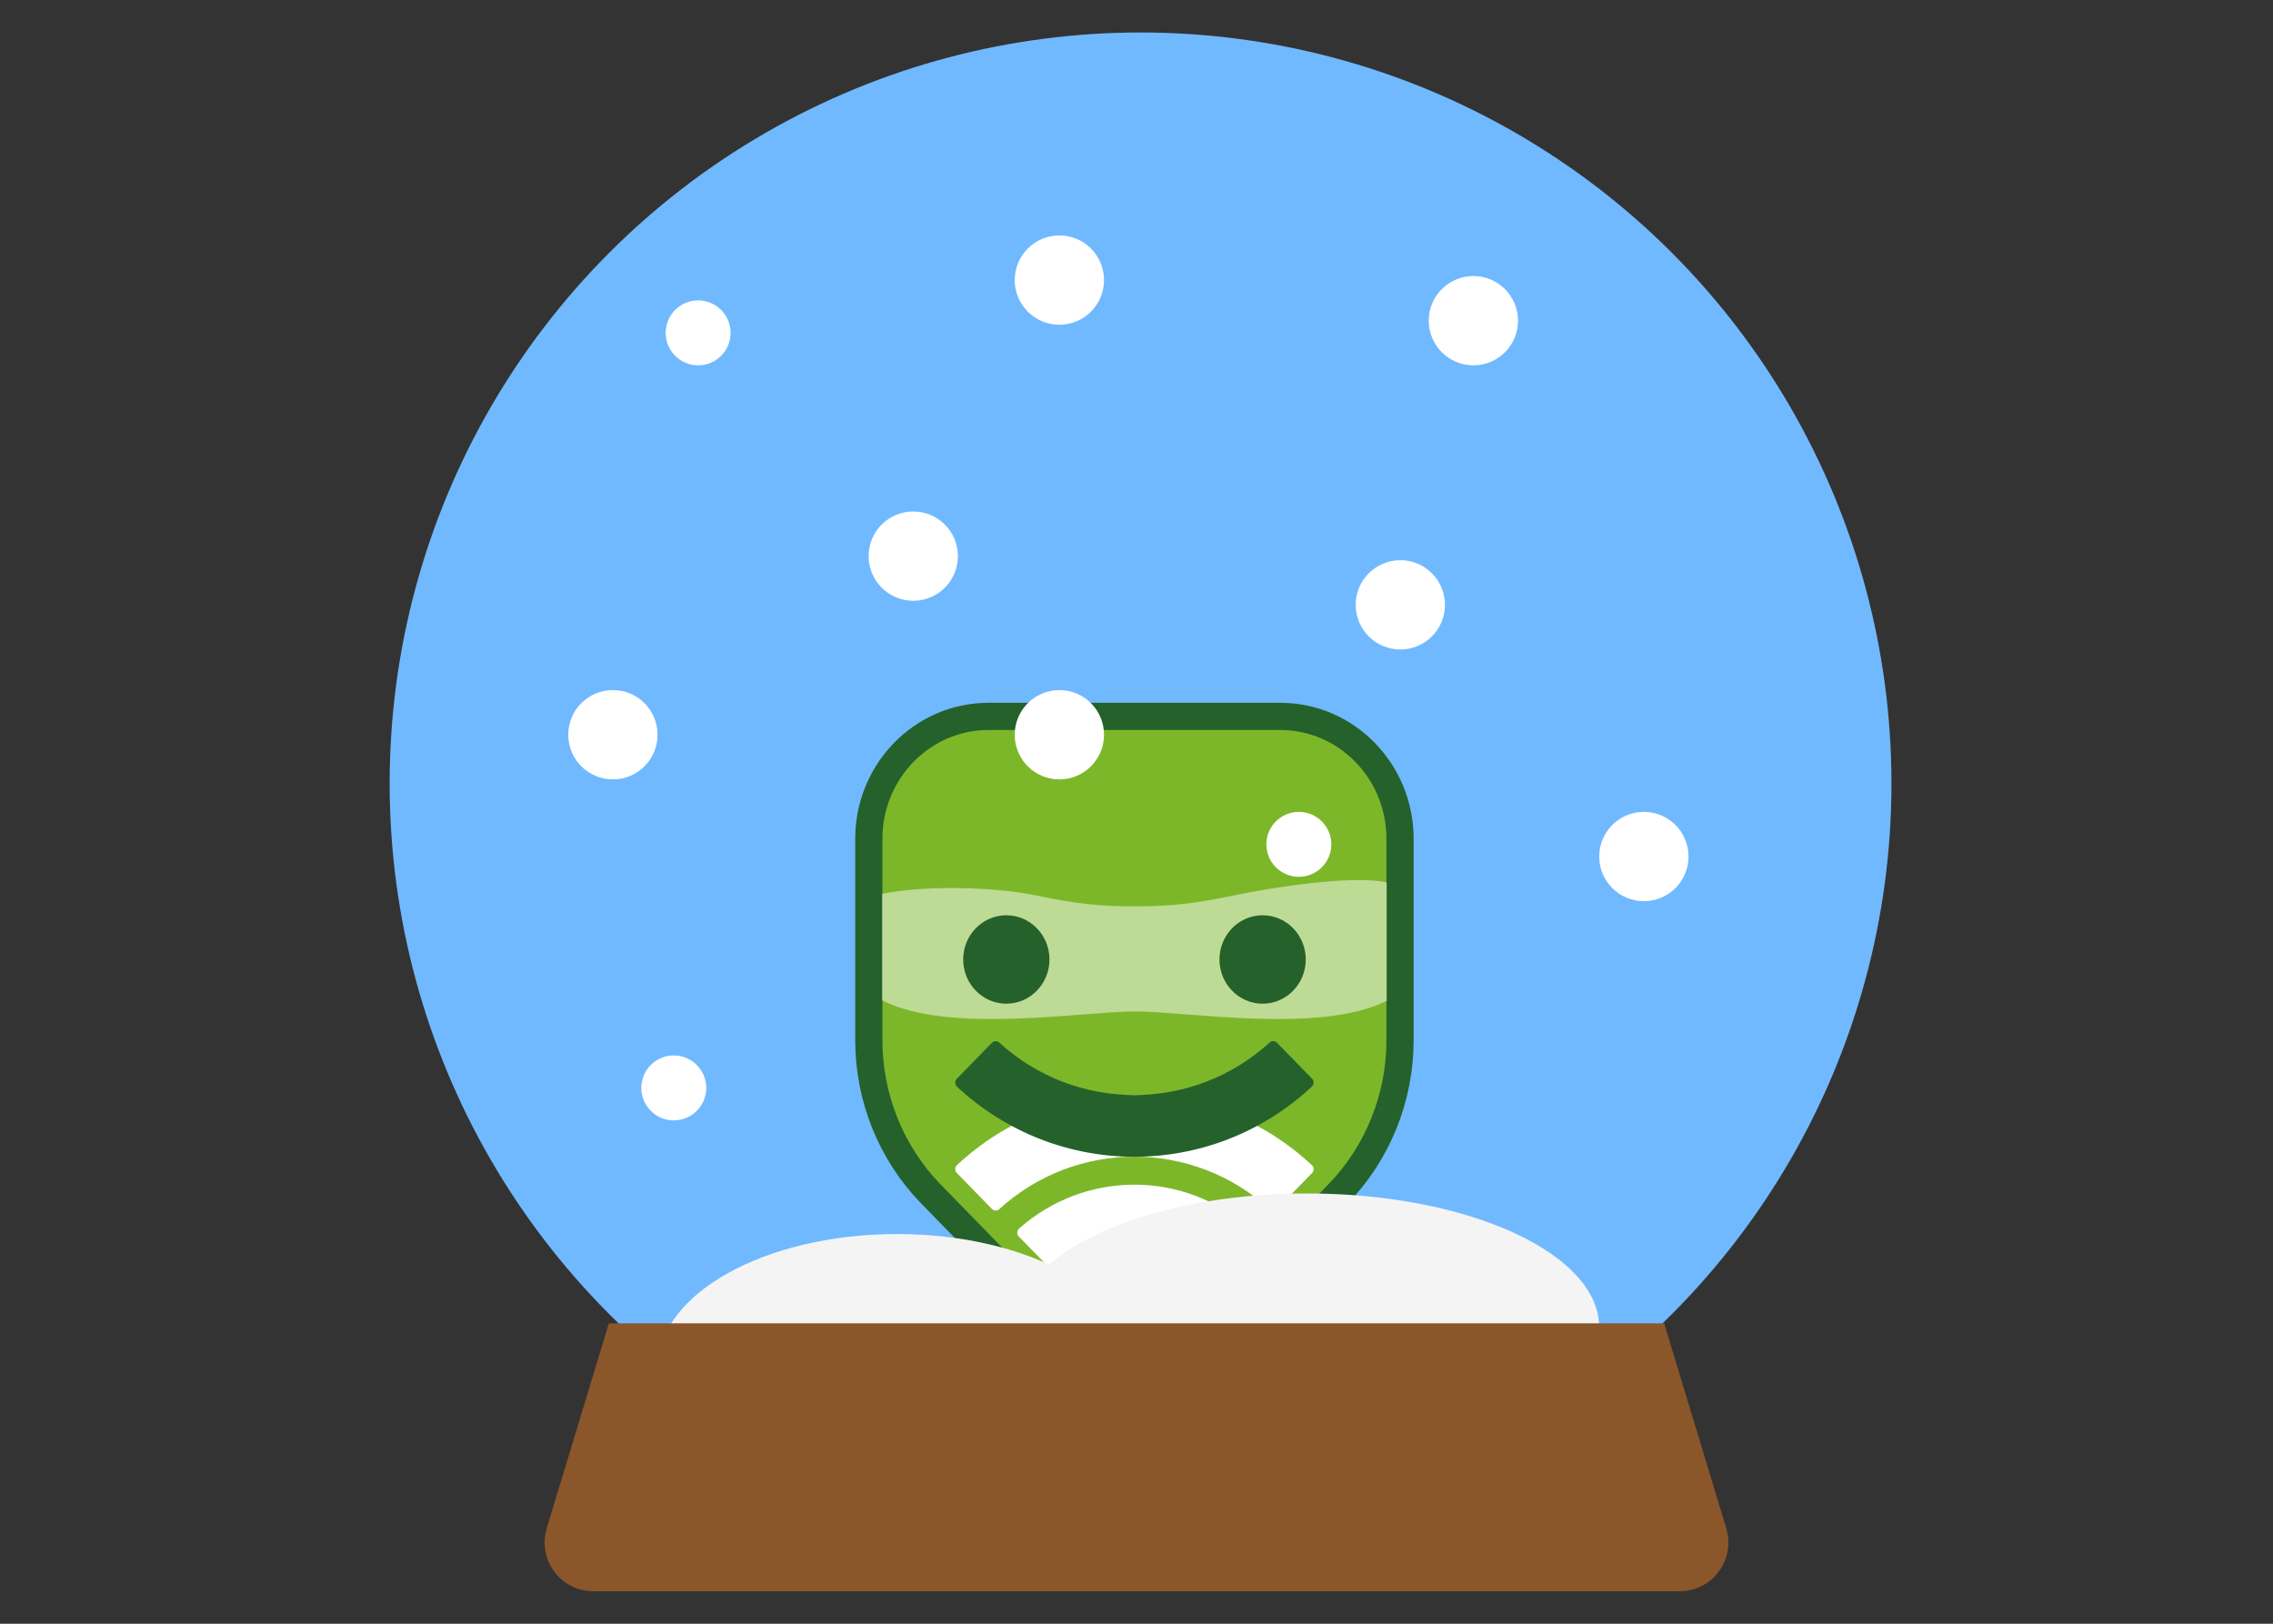 <?xml version="1.0" encoding="UTF-8"?>
<svg width="280px" height="200px" viewBox="0 0 280 200" version="1.1" xmlns="http://www.w3.org/2000/svg" xmlns:xlink="http://www.w3.org/1999/xlink">
    <rect x="0" y="0" width="280" height="200" fill="#333333" stroke="none"/>
    <!-- Generator: Sketch 52.6 (67491) - http://www.bohemiancoding.com/sketch -->
    <title>SnowGlobe</title>
    <desc>Created with Sketch.</desc>
    <g id="SnowGlobe" stroke="none" stroke-width="1" fill="none" fill-rule="evenodd">
        <circle id="Oval" fill="#70B9FF" cx="140.5" cy="96.5" r="92.5"></circle>
        <g id="WifiMask" transform="translate(104, 85)">
            <path d="M17.782,3.24 L53.707,3.24 C61.867,3.24 68.464,10.001 68.464,18.32 L68.464,43.115 C68.464,50.23 65.705,57.056 60.79,62.093 L38.1,85.343 C36.804,86.671 34.685,86.671 33.389,85.343 L10.699,62.093 C5.784,57.056 3.025,50.23 3.025,43.115 L3.025,18.32 C3.025,10.001 9.622,3.24 17.782,3.24 Z" id="Background-Mask" stroke="#25612B" stroke-width="3.35" fill="#7CB72A"></path>
            <path d="M29.746,75.751 C29.489,75.488 29.492,75.065 29.747,74.8 C31.276,73.212 33.4,72.226 35.75,72.226 C38.099,72.226 40.223,73.212 41.753,74.8 C42.007,75.065 42.01,75.488 41.754,75.751 L36.212,81.429 C35.957,81.691 35.543,81.691 35.287,81.429 L29.746,75.751 Z M21.505,67.306 C21.235,67.03 21.252,66.578 21.54,66.322 C29.668,59.114 41.821,59.117 49.952,66.33 C50.24,66.585 50.257,67.038 49.987,67.314 L45.778,71.627 C45.54,71.871 45.162,71.889 44.901,71.671 C39.593,67.221 31.899,67.221 26.59,71.663 C26.329,71.881 25.951,71.863 25.714,71.619 L21.505,67.306 Z M13.862,59.475 C13.596,59.203 13.611,58.76 13.889,58.501 C26.247,46.992 45.24,46.991 57.601,58.511 C57.879,58.77 57.893,59.213 57.627,59.485 L53.3,63.919 C53.056,64.169 52.664,64.184 52.407,63.949 C42.935,55.314 28.56,55.308 19.084,63.941 C18.827,64.175 18.435,64.16 18.191,63.911 L13.862,59.475 Z" id="Wifi-Sign" fill="#FFFFFF"></path>
            <path d="M4.664,25.094 L4.664,38.211 C12.869,42.411 29.252,39.583 35.838,39.583 C42.391,39.583 58.621,42.385 66.825,38.272 L66.825,23.694 C62.868,22.753 52.926,24.249 47.947,25.3 C42.744,26.399 39.735,26.636 35.776,26.636 C31.818,26.636 28.839,26.399 23.636,25.3 C18.561,24.229 9.973,24.015 4.664,25.094" id="Mask" fill="#FFFFFF" opacity="0.5"></path>
            <path d="M25.279,33.181 C25.279,36.188 22.899,38.627 19.964,38.627 C17.029,38.627 14.65,36.188 14.65,33.181 C14.65,30.173 17.029,27.735 19.964,27.735 C22.899,27.735 25.279,30.173 25.279,33.181" id="Eye-Left" fill="#25612B"></path>
            <path d="M56.85,33.181 C56.85,36.188 54.47,38.627 51.535,38.627 C48.6,38.627 46.221,36.188 46.221,33.181 C46.221,30.173 48.6,27.735 51.535,27.735 C54.47,27.735 56.85,30.173 56.85,33.181" id="Eye-Right" fill="#25612B"></path>
            <path d="M13.862,47.876 L18.191,43.44 C18.435,43.191 18.827,43.176 19.084,43.41 C28.56,52.043 42.935,52.037 52.407,43.402 C52.664,43.167 53.056,43.182 53.3,43.432 L57.627,47.866 C57.893,48.138 57.879,48.581 57.601,48.84 C45.24,60.36 26.247,60.359 13.889,48.85 C13.611,48.591 13.596,48.148 13.862,47.876" id="Mouth" fill="#25612B"></path>
        </g>
        <circle id="Oval" fill="#FFFFFF" cx="112.5" cy="68.5" r="5.5"></circle>
        <circle id="Oval-Copy-2" fill="#FFFFFF" cx="181.5" cy="39.5" r="5.5"></circle>
        <circle id="Oval-Copy-3" fill="#FFFFFF" cx="130.5" cy="34.5" r="5.5"></circle>
        <circle id="Oval-Copy-4" fill="#FFFFFF" cx="130.5" cy="90.5" r="5.5"></circle>
        <circle id="Oval-Copy-5" fill="#FFFFFF" cx="160" cy="104" r="4"></circle>
        <circle id="Oval-Copy-6" fill="#FFFFFF" cx="172.5" cy="74.5" r="5.5"></circle>
        <circle id="Oval-Copy-7" fill="#FFFFFF" cx="202.5" cy="105.5" r="5.5"></circle>
        <circle id="Oval-Copy-8" fill="#FFFFFF" cx="83" cy="134" r="4"></circle>
        <circle id="Oval-Copy-9" fill="#FFFFFF" cx="75.5" cy="90.5" r="5.5"></circle>
        <circle id="Oval-Copy-10" fill="#FFFFFF" cx="86" cy="41" r="4"></circle>
        <ellipse id="Oval" fill="#F4F4F4" cx="161" cy="163.5" rx="36" ry="16.5"></ellipse>
        <ellipse id="Oval-Copy" fill="#F4F4F4" cx="110.5" cy="168.5" rx="29.5" ry="16.5"></ellipse>
        <path d="M75,163 L205,163 L212.655,188.26 C213.616,191.431 211.824,194.781 208.652,195.742 C208.088,195.913 207.502,196 206.912,196 L73.088,196 C69.774,196 67.088,193.314 67.088,190 C67.088,189.41 67.174,188.824 67.345,188.26 L75,163 Z" id="Rectangle" fill="#8B572A"></path>
    </g>
</svg>